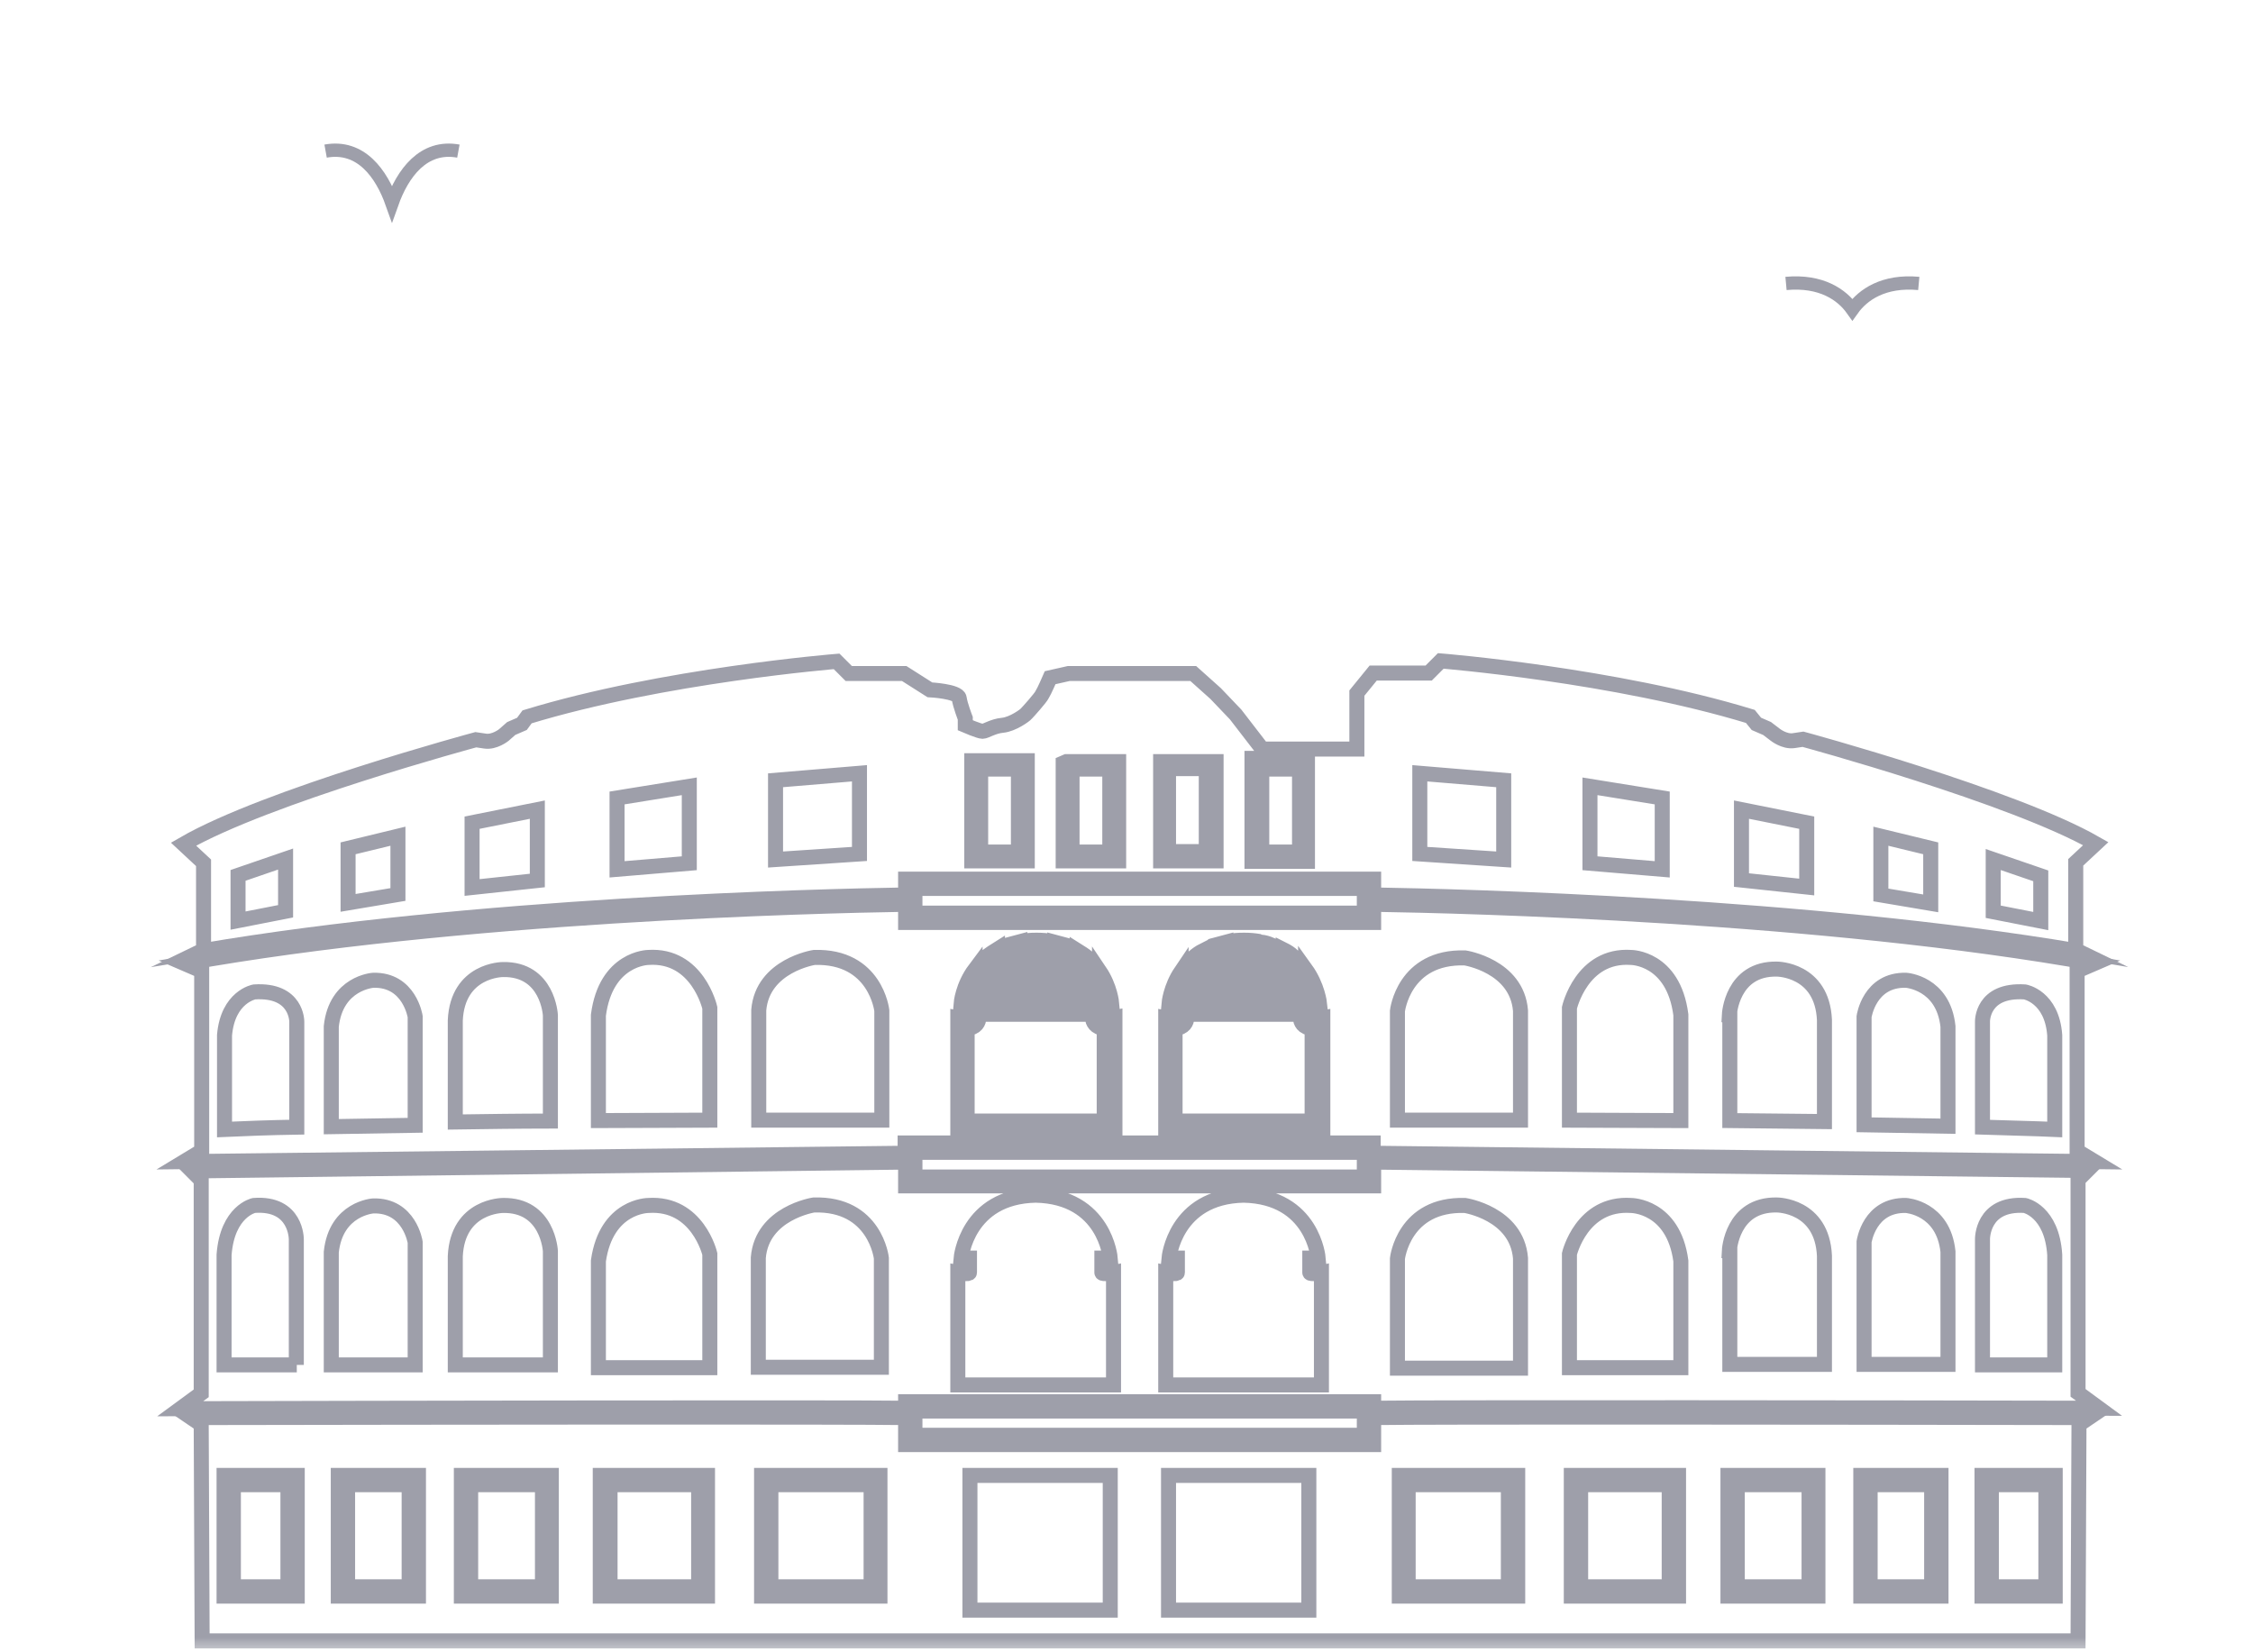 <svg width="75" height="55" viewBox="0 0 75 55" fill="none" xmlns="http://www.w3.org/2000/svg">
<mask id="mask0_1_1199" style="mask-type:alpha" maskUnits="userSpaceOnUse" x="0" y="0" width="75" height="55">
<rect width="75" height="55" fill="#D9D9D9"/>
</mask>
<g mask="url(#mask0_1_1199)">
<path d="M43.26 25.6H42.003V28.362H43.26V25.6Z" stroke="#9E9FAA" stroke-width="0.5" stroke-miterlimit="10"/>
<path d="M45.727 47.187V48.087H37.937H30.147V47.187C28.207 47.156 15.047 47.171 6.357 47.187L6.698 47.419L6.729 54.62H37.953H69.176L69.207 47.419L69.549 47.187C60.827 47.171 47.667 47.156 45.727 47.187ZM9.895 53.13H7.459V49.111H9.895V53.13ZM13.93 53.13H11.261V49.111H13.93V53.13ZM18.353 53.13H15.358V49.111H18.353V53.13ZM23.552 53.13H19.982V49.111H23.552V53.13ZM29.293 53.13H25.352V49.111H29.293V53.13ZM36.959 53.596H32.288V49.111H36.959V53.596ZM43.57 53.596H38.899V49.111H43.57V53.596ZM50.523 53.13H46.581V49.111H50.523V53.13ZM65.979 49.111H68.416V53.13H65.979V49.111ZM61.944 49.111H64.614V53.13H61.944V49.111ZM57.522 49.111H60.517V53.13H57.522V49.111ZM52.307 49.111H55.877V53.13H52.307V49.111Z" stroke="#9E9FAA" stroke-width="0.5" stroke-miterlimit="10"/>
<path d="M69.735 38.667L69.145 38.31V32.32L69.719 32.072C60.672 30.442 48.754 30.147 45.727 30.101V30.706H37.937H30.147V30.101C27.121 30.147 15.202 30.442 6.14 32.072L6.714 32.32V38.31L6.124 38.667L30.131 38.388V38.046H37.922H45.712V38.388L69.735 38.667ZM65.995 34.011C65.995 34.011 65.964 32.925 67.407 33.018C67.407 33.018 68.307 33.173 68.4 34.462V37.596C67.717 37.565 66.91 37.55 65.995 37.519V34.011ZM62.053 33.841C62.053 33.841 62.224 32.599 63.45 32.63C63.45 32.63 64.691 32.708 64.846 34.167V37.488C63.962 37.472 63.031 37.457 62.053 37.441V33.841ZM57.568 33.779C57.568 33.779 57.646 32.227 59.151 32.258C59.151 32.258 60.656 32.258 60.734 33.949V37.333C59.694 37.317 58.639 37.317 57.584 37.301V33.779H57.568ZM52.245 33.546C52.245 33.546 52.649 31.761 54.294 31.87C54.294 31.87 55.706 31.87 55.954 33.779V37.301C54.651 37.301 53.394 37.286 52.245 37.286V33.546ZM46.519 33.655C46.519 33.655 46.721 31.823 48.769 31.886C48.769 31.886 50.492 32.149 50.616 33.639V37.286H46.519V33.655ZM9.88 37.519C8.964 37.534 8.157 37.565 7.474 37.596V34.462C7.583 33.173 8.467 33.018 8.467 33.018C9.895 32.925 9.88 34.011 9.88 34.011V37.519ZM13.821 37.457C12.844 37.472 11.912 37.488 11.028 37.503V34.167C11.183 32.708 12.425 32.63 12.425 32.63C13.635 32.599 13.821 33.841 13.821 33.841V37.457ZM18.306 37.317C17.251 37.317 16.196 37.333 15.156 37.348V33.965C15.233 32.273 16.739 32.273 16.739 32.273C18.244 32.242 18.322 33.794 18.322 33.794V37.317H18.306ZM23.629 37.286C22.481 37.286 21.208 37.301 19.92 37.301V33.794C20.168 31.886 21.581 31.87 21.581 31.87C23.226 31.761 23.629 33.546 23.629 33.546V37.286ZM29.355 37.286H25.258V33.623C25.383 32.134 27.105 31.87 27.105 31.87C29.154 31.808 29.355 33.639 29.355 33.639V37.286ZM37.068 37.612H34.476H31.885V33.887C31.885 33.887 32.273 33.965 32.273 33.887C32.273 33.81 32.273 33.406 32.273 33.406H31.994C31.994 33.406 32.04 32.817 32.459 32.258V33.453H32.862V31.823C32.971 31.746 33.08 31.668 33.204 31.591V33.437H33.607V31.435C33.716 31.404 33.825 31.373 33.949 31.342V33.437H34.352V31.342H33.98C34.135 31.311 34.306 31.296 34.508 31.296C34.694 31.296 34.864 31.311 35.035 31.342H34.709V33.437H35.113V31.358C35.237 31.389 35.346 31.42 35.454 31.451V33.437H35.858V31.637C35.982 31.715 36.106 31.792 36.199 31.87V33.437H36.602V32.32C36.959 32.848 37.006 33.391 37.006 33.391H36.727C36.727 33.391 36.727 33.794 36.727 33.872C36.727 33.949 37.115 33.872 37.115 33.872V37.612H37.068ZM43.989 37.612H41.398H38.806V33.887C38.806 33.887 39.194 33.965 39.194 33.887C39.194 33.81 39.194 33.406 39.194 33.406H38.915C38.915 33.406 38.961 32.863 39.318 32.336V33.468H39.722V31.87C39.83 31.777 39.939 31.699 40.063 31.637V33.453H40.467V31.451C40.575 31.42 40.684 31.389 40.808 31.358V33.437H41.212V31.342H40.886C41.041 31.311 41.212 31.296 41.413 31.296C41.599 31.296 41.77 31.311 41.941 31.342H41.568V33.437H41.972V31.358C42.096 31.373 42.205 31.404 42.313 31.451V33.453H42.717V31.606C42.841 31.668 42.965 31.746 43.058 31.839V33.453H43.462V32.258C43.865 32.817 43.927 33.406 43.927 33.406H43.648C43.648 33.406 43.648 33.81 43.648 33.887C43.648 33.965 44.036 33.887 44.036 33.887V37.612H43.989Z" stroke="#9E9FAA" stroke-width="0.5" stroke-miterlimit="10"/>
<path d="M50.212 49.421H46.876V52.82H50.212V49.421Z" stroke="#9E9FAA" stroke-width="0.5" stroke-miterlimit="10"/>
<path d="M55.566 49.421H52.618V52.82H55.566V49.421Z" stroke="#9E9FAA" stroke-width="0.5" stroke-miterlimit="10"/>
<path d="M43.291 33.887V33.763H39.505V33.887C39.505 34.011 39.427 34.213 39.117 34.229V37.317H43.679V34.229C43.369 34.213 43.291 34.011 43.291 33.887Z" stroke="#9E9FAA" stroke-width="0.5" stroke-miterlimit="10"/>
<path d="M68.105 49.421H66.29V52.82H68.105V49.421Z" stroke="#9E9FAA" stroke-width="0.5" stroke-miterlimit="10"/>
<path d="M45.417 30.395V30.101V29.79V29.573H37.937H30.457V29.79V30.101V30.395H37.937H45.417Z" stroke="#9E9FAA" stroke-width="0.5" stroke-miterlimit="10"/>
<path d="M64.303 49.421H62.255V52.82H64.303V49.421Z" stroke="#9E9FAA" stroke-width="0.5" stroke-miterlimit="10"/>
<path d="M60.222 49.421H57.832V52.82H60.222V49.421Z" stroke="#9E9FAA" stroke-width="0.5" stroke-miterlimit="10"/>
<path d="M30.147 46.876V46.659H37.937H45.727V46.876C48.024 46.845 63.496 46.861 69.874 46.876L69.176 46.364V39.272L69.486 38.962L45.727 38.682V39.474H37.937H30.147V38.682L6.388 38.977L6.698 39.288V46.38L6 46.892C12.378 46.876 27.85 46.845 30.147 46.876ZM65.995 41.258C65.995 41.258 65.964 40.032 67.407 40.126C67.407 40.126 68.307 40.312 68.4 41.771V45.433H65.995V41.258ZM62.053 41.336C62.053 41.336 62.224 40.095 63.45 40.126C63.45 40.126 64.691 40.203 64.846 41.662V45.417H62.053V41.336ZM57.568 41.631C57.568 41.631 57.646 40.079 59.151 40.11C59.151 40.11 60.656 40.11 60.734 41.802V45.417H57.584V41.631H57.568ZM52.245 41.739C52.245 41.739 52.649 40.017 54.294 40.126C54.294 40.126 55.706 40.126 55.954 41.972V45.526H52.245V41.739ZM46.519 41.895C46.519 41.895 46.721 40.063 48.769 40.126C48.769 40.126 50.492 40.389 50.616 41.879V45.542H46.519V41.895ZM38.806 42.36C38.806 42.36 39.194 42.438 39.194 42.36C39.194 42.283 39.194 41.879 39.194 41.879H38.915C38.915 41.879 39.101 39.831 41.398 39.784C43.71 39.831 43.881 41.879 43.881 41.879H43.602C43.602 41.879 43.602 42.283 43.602 42.36C43.602 42.438 43.989 42.36 43.989 42.36V46.1H41.398H38.806V42.36ZM31.885 42.36C31.885 42.36 32.273 42.438 32.273 42.36C32.273 42.283 32.273 41.879 32.273 41.879H31.994C31.994 41.879 32.18 39.831 34.477 39.784C36.789 39.831 36.959 41.879 36.959 41.879H36.68C36.68 41.879 36.68 42.283 36.68 42.36C36.68 42.438 37.068 42.36 37.068 42.36V46.1H34.477H31.885V42.36ZM25.243 41.864C25.367 40.374 27.09 40.11 27.09 40.11C29.138 40.048 29.34 41.879 29.34 41.879V45.511H25.243V41.864ZM9.88 45.433H7.459V41.771C7.567 40.312 8.452 40.126 8.452 40.126C9.88 40.017 9.864 41.258 9.864 41.258V45.433H9.88ZM13.821 45.433H11.028V41.678C11.183 40.219 12.425 40.141 12.425 40.141C13.635 40.11 13.821 41.352 13.821 41.352V45.433ZM18.306 45.433H15.156V41.817C15.233 40.126 16.739 40.126 16.739 40.126C18.244 40.095 18.322 41.646 18.322 41.646V45.433H18.306ZM19.92 41.972C20.184 40.126 21.581 40.126 21.581 40.126C23.226 40.017 23.629 41.739 23.629 41.739V45.526H19.92V41.972Z" stroke="#9E9FAA" stroke-width="0.5" stroke-miterlimit="10"/>
<path d="M28.998 49.421H25.662V52.82H28.998V49.421Z" stroke="#9E9FAA" stroke-width="0.5" stroke-miterlimit="10"/>
<path d="M23.257 49.421H20.308V52.82H23.257V49.421Z" stroke="#9E9FAA" stroke-width="0.5" stroke-miterlimit="10"/>
<path d="M36.37 33.887V33.763H32.583V33.887C32.583 34.011 32.506 34.213 32.195 34.229V37.317H36.758V34.229C36.463 34.213 36.37 34.011 36.37 33.887Z" stroke="#9E9FAA" stroke-width="0.5" stroke-miterlimit="10"/>
<path d="M9.585 49.421H7.769V52.82H9.585V49.421Z" stroke="#9E9FAA" stroke-width="0.5" stroke-miterlimit="10"/>
<path d="M30.457 46.969V47.187V47.776H37.937H45.417V47.187V46.969H37.937H30.457Z" stroke="#9E9FAA" stroke-width="0.5" stroke-miterlimit="10"/>
<path d="M30.457 38.357V38.388V38.698V39.179H37.937H45.417V38.698V38.388V38.357H37.937H30.457Z" stroke="#9E9FAA" stroke-width="0.5" stroke-miterlimit="10"/>
<path d="M13.62 49.421H11.571V52.82H13.62V49.421Z" stroke="#9E9FAA" stroke-width="0.5" stroke-miterlimit="10"/>
<path d="M18.058 49.421H15.668V52.82H18.058V49.421Z" stroke="#9E9FAA" stroke-width="0.5" stroke-miterlimit="10"/>
<path d="M32.35 25.321H34.197V25.476V28.657H32.35V25.321ZM32.35 25.321L32.319 25.337M6.776 31.622L6.714 31.652C15.715 30.116 27.198 29.837 30.147 29.79V29.263H37.937H45.727V29.79C48.676 29.837 60.16 30.132 69.161 31.652L69.099 31.622V28.704L69.766 28.083C67.004 26.5 60.02 24.607 60.02 24.607C60.02 24.607 60.02 24.607 59.71 24.654C59.399 24.7 59.089 24.452 59.089 24.452C59.089 24.452 59.089 24.452 58.825 24.25L58.468 24.095L58.267 23.847C53.751 22.466 47.962 22 47.962 22L47.559 22.404H45.712L45.169 23.071V24.933H42.019L41.134 23.785L40.467 23.086L39.722 22.419H39.582H37.937H36.292H35.578L34.958 22.559C34.958 22.559 34.756 23.024 34.694 23.117C34.647 23.226 34.213 23.707 34.166 23.754C34.135 23.8 33.716 24.11 33.375 24.142C33.049 24.173 32.816 24.343 32.708 24.343C32.599 24.343 32.133 24.142 32.133 24.142V23.909C32.133 23.909 31.963 23.474 31.931 23.241C31.901 23.009 30.954 22.962 30.954 22.962L30.1 22.419H28.254L27.85 22.015C27.85 22.015 22.062 22.481 17.546 23.862L17.375 24.095L17.018 24.25C16.77 24.468 16.77 24.468 16.77 24.468C16.77 24.468 16.459 24.716 16.149 24.669C15.839 24.623 15.839 24.623 15.839 24.623C15.839 24.623 8.871 26.5 6.109 28.099L6.776 28.72V31.622ZM66.352 28.611L67.935 29.154V30.659L66.352 30.349V28.611ZM62.612 27.835L64.272 28.238V30.07L62.612 29.79V27.835ZM57.972 26.95L60.144 27.385V29.526L57.972 29.294V26.95ZM52.928 26.174L55.334 26.562V28.937L52.928 28.735V26.174ZM47.264 25.74L50.057 25.973V28.611L47.264 28.425V25.74ZM41.677 25.476V25.243H43.524V25.337V25.942V28.673H41.677V25.476ZM38.636 25.352H40.482V28.657H38.636V25.352ZM35.392 25.399L35.501 25.352H37.239V28.657H35.392V25.399ZM25.817 25.973L28.611 25.74V28.425L25.817 28.611V25.973ZM20.541 26.562L22.946 26.174V28.735L20.541 28.937V26.562ZM15.715 27.385L17.887 26.95V29.309L15.715 29.542V27.385ZM11.587 28.238L13.247 27.835V29.775L11.587 30.054V28.238ZM7.924 29.139L9.507 28.595V30.334L7.924 30.644V29.139Z" stroke="#9E9FAA" stroke-width="0.5" stroke-miterlimit="10"/>
<path d="M33.902 25.6H32.645V28.362H33.902V25.6Z" stroke="#9E9FAA" stroke-width="0.5" stroke-miterlimit="10"/>
<path d="M36.944 25.6H35.687V28.362H36.944V25.6Z" stroke="#9E9FAA" stroke-width="0.5" stroke-miterlimit="10"/>
<path d="M40.156 25.585H38.899V28.347H40.156V25.585Z" stroke="#9E9FAA" stroke-width="0.5" stroke-miterlimit="10"/>
<path d="M10.839 5.03C12.015 4.816 12.7 5.784 13.049 6.768C13.401 5.779 14.089 4.816 15.259 5.03" stroke="#9E9FAA" stroke-width="0.442" stroke-miterlimit="10"/>
<path d="M59.454 9.435C60.63 9.327 61.315 9.811 61.664 10.303C62.016 9.809 62.704 9.327 63.874 9.435" stroke="#9E9FAA" stroke-width="0.442" stroke-miterlimit="10"/>
</g>
</svg>

